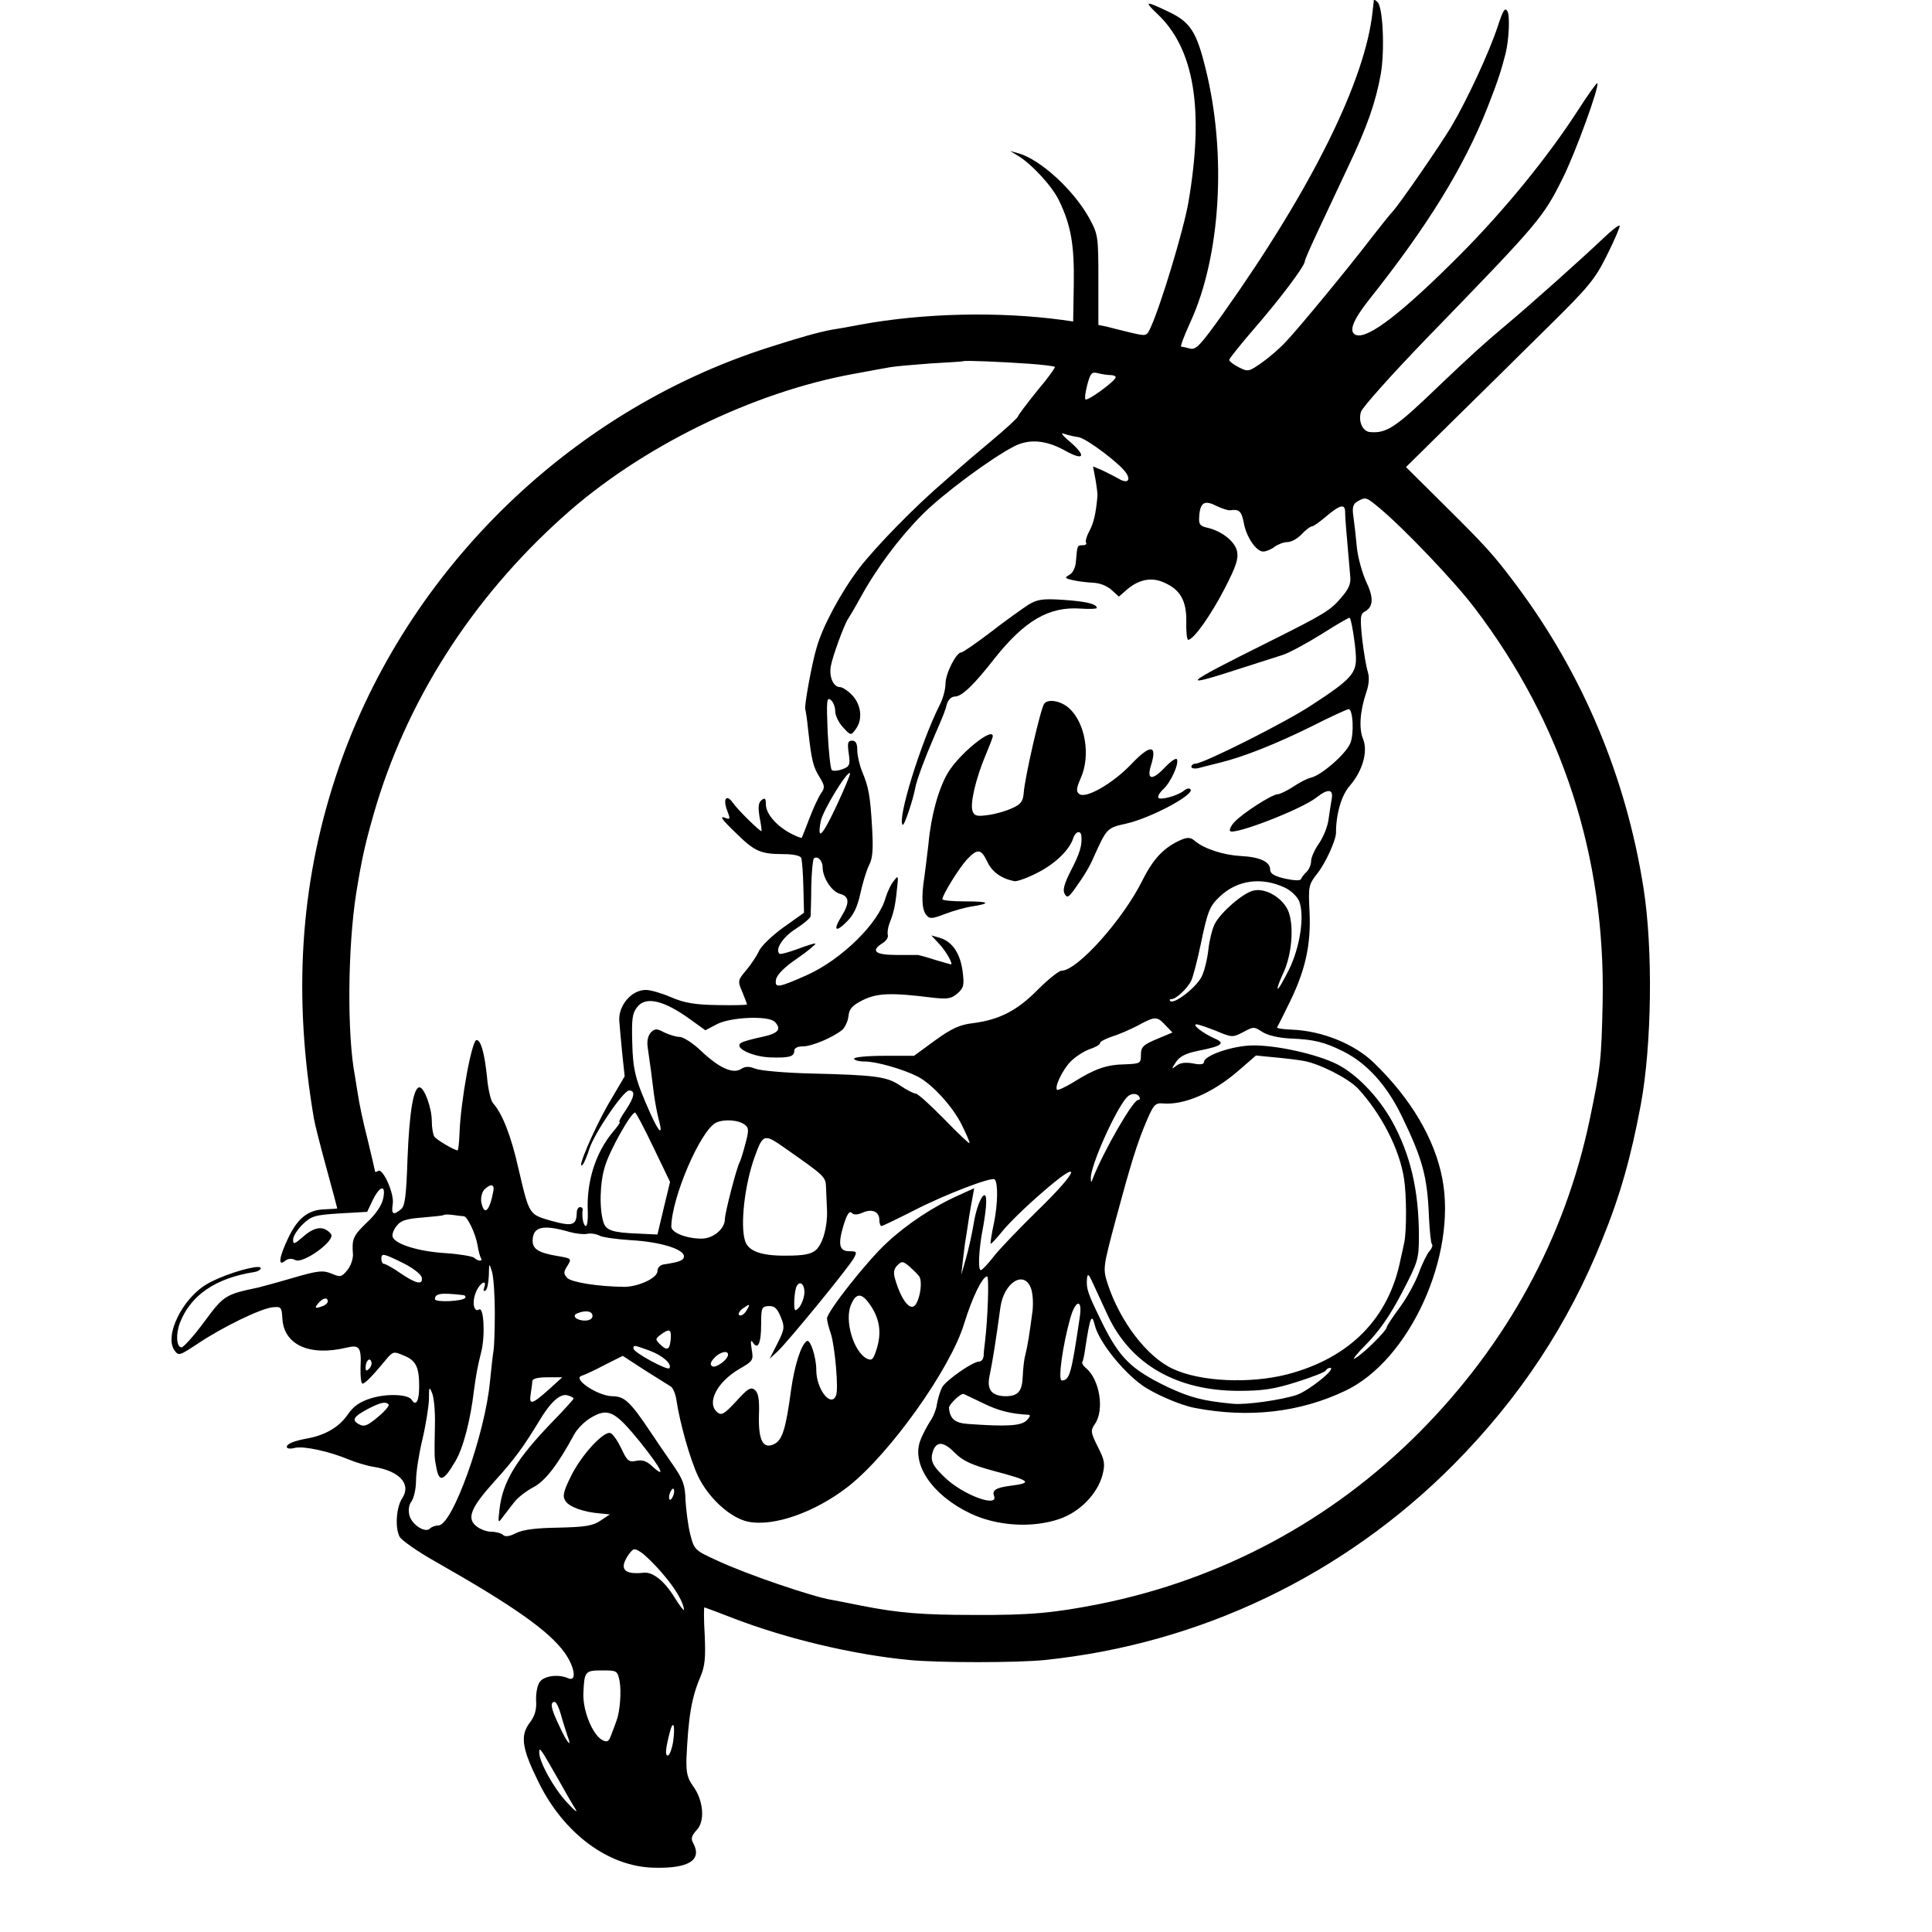 <?xml version="1.0" standalone="no"?>
<!DOCTYPE svg PUBLIC "-//W3C//DTD SVG 20010904//EN"
 "http://www.w3.org/TR/2001/REC-SVG-20010904/DTD/svg10.dtd">
<svg version="1.0" xmlns="http://www.w3.org/2000/svg"
 width="613pt" height="613pt" viewBox="0 0 613 613"
 preserveAspectRatio="xMidYMid meet">
<g transform="translate(0,613) scale(0.1,-0.1)"
fill="#000000" stroke="none">
<path d="M4359 6130 c0 -3 -2 -19 -4 -37 -23 -217 -191 -558 -473 -956 -72
-101 -87 -118 -106 -113 -11 3 -24 6 -28 6 -4 0 9 34 28 76 97 209 117 535 49
807 -29 118 -49 148 -120 181 -71 34 -76 33 -33 -8 117 -110 149 -302 99 -596
-15 -88 -88 -330 -121 -401 -12 -26 -13 -26 -64 -14 -28 7 -62 15 -76 19 l-25
5 0 143 c0 139 -1 144 -29 196 -50 90 -156 187 -226 206 l-25 7 23 -14 c43
-25 111 -98 132 -143 38 -78 49 -141 47 -266 l-2 -118 -35 5 c-200 27 -439 22
-640 -15 -36 -7 -76 -14 -90 -16 -44 -8 -103 -25 -200 -56 -643 -205 -1167
-725 -1376 -1366 -112 -343 -134 -693 -68 -1081 3 -18 21 -89 40 -158 19 -69
34 -126 34 -127 0 -1 -18 -2 -39 -3 -52 -1 -86 -27 -116 -90 -29 -60 -34 -93
-11 -74 10 8 21 9 33 3 25 -13 130 63 113 83 -22 26 -50 24 -86 -7 -30 -26
-34 -28 -34 -11 0 11 14 32 30 48 28 27 39 30 118 35 l87 5 18 38 c23 46 42
49 33 5 -4 -21 -23 -50 -51 -76 -45 -43 -49 -53 -45 -103 0 -14 -7 -36 -18
-49 -18 -22 -22 -23 -50 -11 -27 11 -42 10 -124 -14 -51 -15 -100 -28 -108
-30 -105 -22 -110 -25 -172 -109 -33 -45 -66 -81 -72 -81 -16 0 -19 42 -5 78
34 88 114 142 236 161 19 3 28 16 12 16 -32 0 -122 -30 -162 -54 -78 -45 -137
-165 -103 -211 13 -18 16 -16 74 22 77 52 199 111 236 115 28 3 30 1 32 -36 5
-83 86 -120 203 -92 42 10 48 2 45 -64 -1 -27 2 -50 6 -50 8 0 31 23 73 74 23
28 26 29 56 16 41 -16 51 -37 51 -99 0 -46 -10 -65 -24 -42 -11 17 -77 20
-127 5 -38 -12 -56 -24 -77 -54 -26 -38 -71 -64 -127 -74 -43 -8 -65 -17 -65
-27 0 -5 11 -7 25 -3 28 7 110 -11 172 -37 22 -9 58 -20 78 -23 83 -13 121
-55 91 -100 -19 -29 -23 -94 -8 -122 6 -11 57 -47 114 -79 245 -139 359 -219
409 -288 33 -46 40 -94 12 -82 -31 14 -76 8 -90 -11 -8 -10 -13 -37 -12 -59 2
-30 -4 -50 -21 -72 -30 -41 -24 -81 29 -188 80 -163 222 -268 366 -271 110 -3
153 24 125 77 -9 15 -6 24 10 42 28 28 22 95 -11 140 -18 25 -22 42 -21 87 6
133 16 193 44 259 15 35 17 61 14 132 -3 49 -3 89 -1 89 1 0 44 -16 93 -35
169 -65 380 -115 557 -132 93 -9 342 -9 430 0 493 51 948 269 1297 620 210
212 364 445 472 715 57 140 91 261 122 427 35 189 39 492 9 685 -55 353 -193
682 -405 965 -71 95 -96 122 -226 251 l-123 122 152 150 c84 82 218 215 298
294 132 130 150 152 189 231 24 48 41 89 39 91 -3 3 -27 -16 -54 -42 -74 -70
-231 -210 -305 -272 -72 -60 -113 -98 -210 -190 -141 -136 -169 -155 -222
-151 -24 1 -39 33 -30 64 4 14 98 119 209 234 358 369 369 382 432 509 40 80
117 292 109 300 -2 2 -30 -37 -62 -87 -95 -147 -232 -315 -371 -455 -184 -185
-294 -270 -332 -257 -25 9 -12 45 40 111 187 235 302 422 377 612 33 84 43
116 57 170 11 45 14 120 6 134 -8 14 -14 4 -32 -51 -27 -81 -96 -230 -147
-316 -38 -63 -163 -244 -186 -269 -7 -7 -35 -42 -63 -78 -78 -102 -234 -291
-274 -333 -20 -22 -55 -52 -78 -68 -41 -29 -44 -29 -73 -14 -16 8 -30 19 -30
23 0 4 36 49 80 100 80 92 160 198 160 213 0 5 20 50 44 101 24 51 66 140 93
198 61 128 88 206 104 295 13 75 7 211 -10 228 -6 6 -11 9 -12 7z m-1095
-1154 c44 -3 81 -8 83 -10 2 -2 -23 -37 -57 -77 -33 -41 -60 -77 -60 -80 0 -4
-39 -40 -87 -80 -49 -41 -90 -76 -93 -79 -3 -3 -25 -22 -50 -44 -96 -82 -221
-210 -274 -279 -57 -75 -116 -184 -135 -252 -15 -49 -40 -188 -36 -195 1 -3 6
-32 9 -65 11 -98 16 -118 36 -150 17 -28 18 -34 5 -52 -8 -12 -25 -48 -37 -80
-12 -32 -23 -59 -24 -61 -1 -2 -17 4 -34 13 -46 24 -80 63 -80 93 0 19 -3 22
-14 13 -10 -8 -11 -22 -6 -54 5 -23 7 -43 6 -44 -3 -3 -75 67 -90 89 -21 30
-33 14 -19 -23 10 -26 10 -30 -3 -25 -23 9 -17 -1 34 -50 56 -55 76 -64 147
-64 33 0 54 -5 57 -12 3 -7 6 -49 7 -93 l2 -81 -66 -47 c-36 -26 -71 -60 -77
-75 -7 -15 -25 -42 -40 -60 -27 -32 -28 -34 -13 -69 8 -19 15 -37 15 -40 0 -2
-42 -3 -93 -2 -73 1 -106 7 -148 25 -30 13 -65 23 -79 23 -46 1 -89 -50 -85
-99 1 -14 5 -59 9 -100 l8 -75 -53 -90 c-46 -81 -103 -214 -80 -190 5 6 14 28
21 50 16 50 108 185 126 185 21 0 17 -21 -11 -63 -14 -20 -23 -37 -19 -37 3 0
-6 -14 -21 -31 -56 -67 -85 -160 -80 -255 1 -24 -2 -44 -6 -44 -8 0 -14 31
-10 52 0 5 -3 8 -9 8 -5 0 -10 -8 -10 -17 -1 -41 -13 -45 -79 -27 -73 21 -71
17 -106 166 -23 103 -51 175 -81 208 -7 8 -16 47 -19 85 -8 74 -19 115 -33
115 -15 0 -50 -191 -54 -294 -1 -31 -4 -56 -6 -56 -10 0 -68 34 -74 44 -4 6
-8 28 -8 49 0 42 -24 107 -39 107 -19 0 -32 -76 -38 -225 -4 -120 -8 -152 -21
-162 -24 -20 -31 -16 -26 16 6 33 -31 115 -46 106 -6 -4 -10 -4 -10 -2 0 2
-11 49 -24 103 -14 54 -27 117 -30 139 -4 23 -8 50 -10 62 -25 130 -23 405 4
578 18 111 28 155 55 250 102 357 310 684 601 945 245 221 602 396 924 454 47
9 99 18 115 21 17 3 75 8 130 12 55 3 101 6 102 7 3 3 122 -2 207 -8z m259
-36 c9 0 17 -3 17 -7 -1 -12 -90 -77 -96 -70 -3 3 0 24 6 47 10 36 14 41 33
36 12 -3 30 -6 40 -6z m-101 -197 c27 -5 133 -85 152 -115 15 -24 1 -33 -26
-16 -13 7 -36 19 -51 26 l-29 12 8 -42 c4 -24 7 -47 6 -53 -5 -56 -12 -84 -25
-109 -9 -16 -14 -33 -11 -38 3 -4 -2 -8 -10 -8 -18 0 -18 0 -22 -49 -1 -21
-10 -39 -21 -45 -16 -9 -15 -11 12 -17 17 -4 45 -7 64 -8 21 -1 44 -10 58 -23
l23 -21 23 20 c37 33 78 43 117 26 54 -22 75 -58 74 -125 -1 -32 2 -58 6 -58
17 0 72 78 116 163 36 70 44 94 39 118 -7 32 -50 65 -96 75 -22 5 -26 11 -24
36 3 44 17 52 54 33 17 -8 37 -15 44 -14 29 4 36 -3 43 -38 8 -47 40 -93 62
-93 9 0 26 7 36 15 11 8 29 15 41 15 12 0 32 11 45 25 13 14 28 25 33 25 5 0
27 16 49 35 42 35 57 37 56 7 0 -15 4 -63 16 -199 3 -25 -4 -41 -29 -70 -34
-40 -54 -52 -230 -140 -279 -139 -289 -149 -80 -81 50 16 106 34 125 40 19 6
73 35 120 64 47 30 88 54 92 54 5 0 18 -80 20 -120 3 -56 -14 -75 -140 -157
-81 -54 -344 -186 -369 -186 -7 0 -13 -5 -13 -10 0 -5 10 -7 23 -4 12 3 42 11
67 17 74 18 178 59 293 116 59 30 112 54 116 54 14 0 18 -79 5 -109 -14 -33
-89 -99 -123 -108 -14 -3 -40 -17 -59 -30 -19 -12 -41 -23 -48 -23 -18 0 -114
-62 -138 -89 -11 -12 -16 -24 -13 -28 14 -13 226 69 273 106 38 30 56 28 49
-6 -3 -16 -7 -45 -10 -65 -3 -21 -16 -54 -30 -74 -14 -20 -25 -45 -25 -56 0
-11 -6 -26 -14 -34 -8 -7 -16 -18 -18 -23 -2 -6 -21 -5 -50 1 -35 8 -48 16
-48 29 0 25 -33 40 -94 43 -54 3 -116 23 -145 48 -13 11 -22 12 -42 4 -55 -24
-89 -59 -124 -129 -62 -125 -207 -287 -257 -287 -8 0 -42 -27 -75 -60 -66 -67
-122 -95 -203 -106 -44 -5 -69 -16 -123 -55 l-67 -49 -95 0 c-52 0 -95 -4 -95
-9 0 -5 15 -9 34 -9 36 0 121 -24 168 -48 45 -23 112 -96 140 -154 15 -30 26
-56 24 -57 -2 -2 -38 33 -81 77 -43 44 -83 80 -89 80 -6 0 -28 11 -49 25 -42
29 -77 34 -287 39 -80 2 -158 9 -173 15 -20 8 -33 8 -46 -1 -26 -16 -69 3
-127 58 -25 24 -56 44 -68 44 -11 0 -33 7 -48 14 -24 13 -30 13 -43 0 -9 -10
-13 -27 -10 -47 7 -47 15 -107 20 -150 3 -21 9 -55 14 -75 16 -57 4 -50 -25
14 -48 108 -56 138 -58 227 -2 74 0 92 16 112 27 35 85 21 169 -40 l47 -34 38
20 c44 22 162 27 182 7 23 -23 12 -37 -40 -48 -29 -6 -59 -14 -67 -19 -23 -15
33 -43 91 -46 62 -2 78 2 78 21 0 9 11 14 28 14 28 0 94 28 124 52 9 8 18 27
20 43 2 24 12 35 46 52 45 22 89 24 217 8 52 -6 63 -4 83 13 20 18 22 26 16
72 -8 57 -34 94 -74 105 l-25 7 26 -28 c22 -24 44 -64 36 -64 -1 0 -24 7 -52
15 -27 9 -51 15 -52 15 -2 0 -32 0 -68 0 -69 0 -84 13 -44 38 11 7 18 18 16
25 -2 7 0 23 5 37 14 35 19 58 24 110 5 42 4 44 -10 25 -9 -10 -20 -34 -26
-53 -22 -81 -139 -196 -250 -246 -90 -40 -102 -42 -98 -15 2 15 25 39 66 67
35 24 61 46 59 48 -2 2 -27 -6 -56 -17 -30 -11 -56 -18 -58 -15 -15 14 12 54
52 79 25 16 46 34 47 40 0 7 2 49 2 94 1 45 5 85 8 89 11 10 28 -6 28 -27 0
-34 29 -78 55 -85 30 -8 32 -28 4 -73 -27 -44 -17 -51 19 -14 21 21 33 47 42
89 7 32 19 72 27 88 12 22 14 51 10 120 -6 103 -11 129 -32 179 -8 20 -15 50
-15 67 0 21 -5 30 -16 30 -14 0 -16 -7 -11 -41 5 -36 3 -41 -21 -50 -14 -5
-29 -6 -33 -2 -4 4 -10 59 -13 121 -4 98 -3 112 10 101 8 -6 14 -22 14 -36 0
-13 11 -36 25 -51 24 -26 25 -26 39 -7 24 31 19 77 -9 108 -14 15 -32 27 -40
27 -21 0 -35 33 -29 66 5 30 42 131 54 149 4 6 22 36 39 67 52 95 122 189 196
264 64 65 219 180 293 218 47 24 100 20 160 -13 62 -35 71 -19 15 29 -22 18
-29 29 -18 24 11 -4 32 -9 47 -11z m955 -225 c77 -64 240 -235 301 -316 279
-366 416 -789 407 -1252 -4 -183 -6 -204 -41 -372 -79 -376 -262 -712 -541
-993 -279 -280 -627 -466 -1013 -544 -147 -29 -222 -36 -400 -35 -162 0 -238
6 -355 29 -38 8 -82 16 -97 19 -61 10 -269 81 -359 123 -75 34 -76 35 -89 85
-7 28 -13 76 -15 108 -1 48 -8 66 -39 111 -21 30 -53 77 -71 104 -66 99 -84
115 -123 115 -46 1 -128 56 -96 65 10 3 44 19 74 35 l56 28 69 -45 c39 -24 76
-48 83 -52 7 -4 15 -23 18 -42 11 -74 44 -191 69 -243 33 -69 102 -132 158
-144 82 -17 214 30 319 112 133 105 324 374 367 516 26 84 58 150 73 150 7 0
2 -136 -7 -210 -2 -14 -4 -33 -4 -42 -1 -10 -7 -18 -14 -18 -21 0 -106 -60
-118 -82 -6 -12 -13 -35 -16 -52 -2 -17 -12 -42 -22 -56 -9 -14 -23 -40 -30
-58 -31 -76 36 -176 158 -234 84 -40 195 -47 281 -18 66 22 122 80 138 140 9
35 7 47 -15 90 -23 46 -23 51 -9 72 31 44 15 141 -28 177 -9 7 -14 16 -12 20
3 3 7 25 10 47 15 97 20 109 30 68 13 -50 84 -141 148 -188 37 -27 121 -64
168 -73 171 -33 333 -15 478 54 204 96 356 429 308 675 -24 124 -99 252 -216
365 -61 60 -164 102 -260 106 -28 1 -49 4 -48 7 2 3 20 39 40 80 50 102 68
183 63 288 -4 81 -3 85 25 121 25 31 59 105 59 129 0 59 17 118 43 148 41 47
59 109 43 149 -14 33 -10 89 10 148 9 26 10 48 5 65 -5 15 -13 62 -18 105 -7
69 -6 79 9 87 27 15 28 44 3 96 -12 27 -26 76 -29 109 -3 33 -8 77 -11 97 -4
28 -1 39 13 47 26 15 28 14 70 -21z m-1722 -943 c-46 -98 -63 -116 -51 -51 6
33 84 161 93 153 2 -3 -17 -48 -42 -102z m1421 -261 c20 -9 40 -29 46 -43 18
-46 3 -146 -32 -217 -18 -36 -34 -64 -36 -61 -2 2 5 22 16 46 30 61 37 158 16
204 -20 41 -73 71 -110 61 -33 -8 -103 -69 -122 -106 -8 -16 -17 -53 -20 -81
-3 -28 -12 -67 -21 -85 -16 -34 -88 -90 -100 -78 -3 3 -2 6 4 6 14 0 48 31 62
57 6 12 20 65 31 118 22 106 28 120 62 152 55 51 131 61 204 27z m-378 -437
l22 -23 -50 -21 c-43 -18 -50 -25 -50 -50 0 -27 -2 -28 -51 -30 -58 -1 -95
-14 -162 -56 -26 -16 -50 -27 -53 -25 -9 9 17 63 43 90 15 15 41 32 60 39 18
6 33 14 33 19 0 5 17 14 38 21 20 6 57 22 82 35 55 30 61 30 88 1z m161 -18
c50 -21 52 -21 85 -4 33 18 35 18 61 1 17 -11 51 -19 88 -21 77 -3 109 -11
171 -42 73 -37 136 -106 183 -203 67 -138 82 -193 87 -323 2 -42 6 -80 9 -84
4 -3 1 -13 -7 -22 -8 -9 -24 -41 -35 -72 -12 -31 -39 -80 -61 -109 -22 -30
-40 -57 -40 -61 0 -11 -77 -87 -101 -99 -11 -7 6 15 38 47 40 41 74 90 111
161 51 98 54 106 54 180 0 145 -27 260 -86 366 -44 78 -112 148 -173 179 -63
32 -192 61 -269 60 -64 -1 -154 -32 -154 -53 0 -7 -12 -9 -35 -4 -23 4 -41 2
-52 -7 -17 -13 -17 -12 -2 11 12 18 31 28 71 36 76 15 87 24 52 39 -36 16 -73
44 -58 45 6 0 35 -10 63 -21z m277 -95 c51 -9 141 -55 172 -87 74 -80 133
-193 147 -288 8 -51 8 -162 1 -199 -3 -14 -8 -38 -12 -55 -37 -188 -161 -314
-361 -366 -119 -30 -275 -23 -362 18 -82 38 -167 150 -206 268 -16 50 -16 51
25 205 48 178 68 244 100 318 20 46 26 53 49 51 67 -6 156 32 236 100 l60 52
61 -6 c33 -3 74 -8 90 -11z m-521 -114 c3 -5 2 -10 -4 -10 -16 0 -109 -161
-144 -250 -4 -13 -6 -12 -6 1 -2 38 76 213 113 256 13 15 33 16 41 3z m-1542
-160 l53 -110 -20 -83 -20 -84 -62 3 c-79 3 -101 10 -109 35 -14 43 -12 128 5
180 15 50 82 169 95 169 3 0 29 -49 58 -110z m292 70 c11 -9 11 -19 0 -59 -7
-27 -15 -53 -18 -58 -9 -15 -47 -161 -47 -181 0 -31 -37 -62 -74 -62 -48 0
-96 19 -96 38 1 93 93 306 142 330 26 12 73 9 93 -8z m126 -73 c128 -90 129
-90 130 -127 1 -19 2 -51 3 -70 2 -51 -13 -106 -35 -126 -15 -13 -38 -18 -93
-18 -80 -1 -122 14 -132 47 -16 50 -1 179 30 265 27 75 30 76 97 29z m803
-196 c-60 -59 -124 -125 -142 -149 -18 -23 -36 -42 -40 -42 -10 0 -6 71 7 135
5 28 10 63 10 79 2 54 -27 9 -39 -63 -6 -37 -18 -90 -26 -117 l-14 -49 5 45
c3 25 7 59 10 75 3 17 7 46 10 65 3 19 8 47 11 62 l5 28 -46 -21 c-82 -36
-168 -93 -232 -153 -63 -58 -188 -217 -189 -239 0 -7 5 -28 12 -48 13 -39 25
-175 17 -196 -16 -41 -63 19 -63 80 0 41 -19 99 -30 92 -18 -11 -39 -76 -50
-155 -16 -119 -27 -158 -52 -171 -36 -19 -52 9 -50 90 2 51 -2 72 -13 81 -13
10 -22 5 -59 -36 -38 -41 -47 -46 -60 -35 -35 29 -2 95 69 137 45 26 46 28 40
63 -4 25 -3 32 4 21 16 -24 26 -2 26 58 0 53 2 57 24 58 18 1 27 -7 38 -34 13
-32 13 -38 -10 -84 l-25 -49 25 23 c34 32 227 268 242 296 11 20 9 22 -13 22
-33 0 -38 20 -20 81 11 36 19 48 26 41 7 -7 17 -7 34 0 30 14 54 4 54 -22 0
-11 3 -20 7 -20 3 0 49 22 102 49 99 51 248 108 257 99 11 -12 10 -77 -2 -137
-8 -36 -12 -66 -11 -67 2 -2 18 16 37 39 18 23 74 78 124 121 131 115 124 77
-10 -53z m-1729 58 c-12 -63 -29 -78 -38 -33 -2 14 2 31 10 40 21 20 33 17 28
-7z m-93 -78 c11 -1 37 -55 43 -91 3 -19 8 -37 11 -42 7 -11 -10 -10 -21 1 -6
5 -47 12 -91 15 -85 5 -159 28 -168 51 -3 8 3 24 13 36 13 17 31 22 82 26 35
3 66 6 67 8 2 2 16 2 30 0 15 -2 30 -4 34 -4z m336 -50 c18 -5 42 -8 54 -6 11
3 29 0 39 -5 10 -6 56 -12 102 -15 90 -5 167 -28 167 -51 0 -13 -13 -18 -65
-26 -11 -2 -19 -11 -19 -20 2 -22 -60 -51 -106 -51 -81 1 -165 14 -180 28 -12
13 -12 19 -2 35 17 27 17 27 -30 35 -59 10 -78 22 -78 48 0 45 32 53 118 28z
m-528 -99 c30 -15 56 -35 58 -45 5 -25 -17 -21 -67 13 -24 17 -48 30 -53 30
-4 0 -8 7 -8 15 0 20 5 19 70 -13z m1636 -41 c11 -14 5 -65 -10 -89 -16 -26
-46 11 -66 80 -6 20 -4 32 7 43 14 14 17 14 37 -2 11 -10 26 -24 32 -32z
m-1346 -116 c0 -55 -2 -109 -4 -120 -2 -11 -7 -54 -11 -95 -15 -168 -119 -460
-164 -460 -9 0 -21 -4 -27 -10 -15 -15 -57 12 -65 42 -4 17 -2 33 7 45 7 10
14 39 14 65 0 26 9 84 20 130 11 46 20 103 21 128 0 40 1 42 10 20 6 -14 10
-59 9 -100 -2 -106 -2 -102 4 -134 9 -51 23 -47 61 18 25 42 48 131 59 226 7
51 11 73 23 121 13 52 8 144 -7 134 -17 -10 -23 24 -10 55 12 30 37 44 26 14
-3 -8 -2 -12 4 -9 6 3 10 25 11 48 1 41 1 41 10 12 5 -16 9 -75 9 -130z m1946
-11 c73 -154 219 -237 415 -237 77 0 113 6 183 28 47 15 89 31 92 36 3 5 9 9
14 9 23 0 -66 -72 -106 -86 -49 -16 -160 -32 -202 -28 -96 9 -136 20 -207 53
-114 55 -152 91 -207 202 -47 96 -52 109 -49 144 2 15 6 12 18 -15 9 -19 31
-67 49 -106z m-245 89 c6 -16 8 -48 5 -73 -9 -70 -16 -113 -23 -140 -4 -14 -7
-45 -8 -68 -2 -47 -15 -62 -55 -62 -44 1 -60 21 -50 66 9 43 20 111 34 215 11
80 75 120 97 62z m-719 -19 c-2 -16 -10 -36 -18 -44 -12 -12 -14 -10 -14 17 0
17 3 39 6 48 10 26 29 11 26 -21z m-1084 -3 c7 0 11 -5 8 -9 -7 -11 -96 -15
-96 -4 0 18 18 21 88 13z m1283 -18 c41 -51 49 -101 28 -161 -9 -27 -14 -30
-30 -22 -41 23 -70 120 -49 170 14 34 30 38 51 13z m-1711 -2 c0 -5 -7 -12
-16 -15 -24 -9 -28 -7 -14 9 14 17 30 20 30 6z m2386 -50 c-27 -182 -32 -200
-57 -201 -13 0 3 113 27 198 17 59 39 62 30 3z m-1058 20 c-7 -11 -16 -17 -22
-14 -5 3 -1 12 9 20 25 18 27 17 13 -6z m-488 -16 c0 -9 -9 -15 -24 -15 -28 0
-43 16 -24 23 26 11 48 7 48 -8z m248 -75 c-3 -34 -12 -37 -35 -14 -14 14 -14
16 3 29 28 21 35 18 32 -15z m-68 -35 c41 -15 73 -42 64 -56 -5 -9 -114 50
-114 62 0 12 0 12 50 -6z m250 -13 c0 -16 -39 -44 -50 -37 -8 5 -6 13 6 26 17
19 44 26 44 11z m-1139 -45 c-8 -8 -11 -7 -11 4 0 20 13 34 18 19 3 -7 -1 -17
-7 -23z m569 -67 c-53 -47 -62 -49 -56 -12 2 15 5 33 5 40 1 8 18 12 48 12
l47 0 -44 -40z m80 -27 c0 -3 -30 -36 -67 -74 -114 -118 -158 -190 -168 -277
-5 -44 -5 -46 9 -27 9 11 25 33 37 48 12 16 40 37 61 48 37 19 77 70 130 168
9 17 32 40 50 51 57 35 78 24 158 -74 68 -85 87 -122 38 -77 -16 15 -30 20
-49 16 -23 -5 -29 -1 -47 38 -12 25 -27 47 -35 50 -21 8 -93 -70 -126 -138
-23 -47 -27 -62 -17 -77 11 -19 58 -36 111 -40 l30 -3 -30 -20 c-24 -16 -47
-20 -132 -22 -71 -1 -112 -6 -135 -17 -21 -11 -35 -13 -42 -6 -5 5 -22 10 -37
10 -15 0 -36 8 -48 18 -31 25 -17 59 59 143 63 70 88 104 140 189 36 61 67 89
90 83 11 -3 20 -8 20 -10z m1301 -16 c47 -23 85 -33 144 -36 5 -1 2 -9 -8 -18
-17 -17 -62 -20 -186 -11 -41 3 -57 16 -60 51 -1 10 38 48 47 44 4 -2 32 -15
63 -30z m-1888 -3 c3 -4 -12 -22 -34 -40 -33 -28 -44 -32 -60 -23 -24 13 -18
24 29 49 39 20 55 24 65 14z m1798 -155 c24 -24 52 -37 122 -56 117 -31 125
-38 54 -47 -46 -6 -60 -14 -53 -32 15 -39 -97 2 -155 57 -42 40 -49 56 -38 87
12 30 34 28 70 -9z m-895 -135 c-4 -9 -9 -15 -11 -12 -3 3 -3 13 1 22 4 9 9
15 11 12 3 -3 3 -13 -1 -22z m-32 -249 c40 -46 66 -92 66 -113 0 -4 -14 14
-30 40 -32 52 -69 81 -97 78 -64 -7 -80 12 -48 58 15 20 17 21 40 6 13 -9 44
-39 69 -69z m-138 -339 c6 -35 1 -98 -10 -126 -3 -8 -10 -28 -16 -43 -8 -23
-13 -26 -29 -18 -31 17 -62 93 -60 148 3 70 5 73 60 73 47 0 48 -1 55 -34z
m-186 -107 c6 -23 16 -52 20 -65 17 -44 -1 -24 -25 29 -27 56 -31 77 -15 77 5
0 14 -19 20 -41z m356 -84 c-4 -25 -12 -45 -17 -45 -9 0 -8 18 6 73 11 43 18
24 11 -28z m-365 -120 c21 -38 46 -81 55 -95 9 -14 -3 -5 -26 20 -42 44 -90
131 -89 160 0 19 4 13 60 -85z"/>
<path d="M3261 4210 c-18 -12 -72 -50 -118 -86 -46 -35 -88 -64 -93 -64 -16 0
-50 -67 -50 -99 0 -18 -8 -48 -19 -69 -59 -117 -135 -362 -117 -379 5 -5 33
79 40 117 4 24 31 96 63 170 26 60 32 74 38 98 4 12 14 22 25 22 22 0 61 38
125 120 96 121 173 166 273 159 29 -2 52 -1 52 2 0 13 -35 21 -110 26 -64 4
-80 1 -109 -17z"/>
<path d="M3313 3897 c-11 -14 -62 -236 -65 -284 -2 -25 -9 -35 -36 -47 -19 -9
-53 -19 -77 -22 -35 -5 -43 -3 -49 12 -9 23 10 103 40 175 13 31 24 59 24 63
0 31 -108 -57 -143 -117 -29 -49 -53 -135 -61 -224 -4 -35 -10 -82 -13 -105
-10 -62 -8 -105 6 -121 10 -13 18 -13 59 3 26 10 65 21 86 24 63 10 55 16 -22
16 -40 0 -72 3 -72 7 0 13 53 99 78 126 34 36 45 34 65 -8 15 -32 45 -53 86
-61 8 -1 40 10 71 26 58 29 103 73 115 110 7 22 24 27 26 8 3 -30 -5 -56 -33
-110 -21 -41 -27 -62 -20 -74 8 -14 12 -12 33 17 30 42 45 67 59 99 42 93 42
93 104 107 79 18 219 93 203 109 -4 4 -13 2 -21 -5 -20 -16 -75 -31 -81 -22
-2 5 5 17 16 27 24 22 51 82 43 95 -3 5 -20 -7 -39 -27 -41 -43 -58 -38 -42
11 19 63 -4 63 -63 1 -59 -62 -146 -112 -166 -95 -10 8 -9 18 5 50 32 71 15
175 -37 222 -25 23 -67 31 -79 14z"/>
</g>
</svg>
